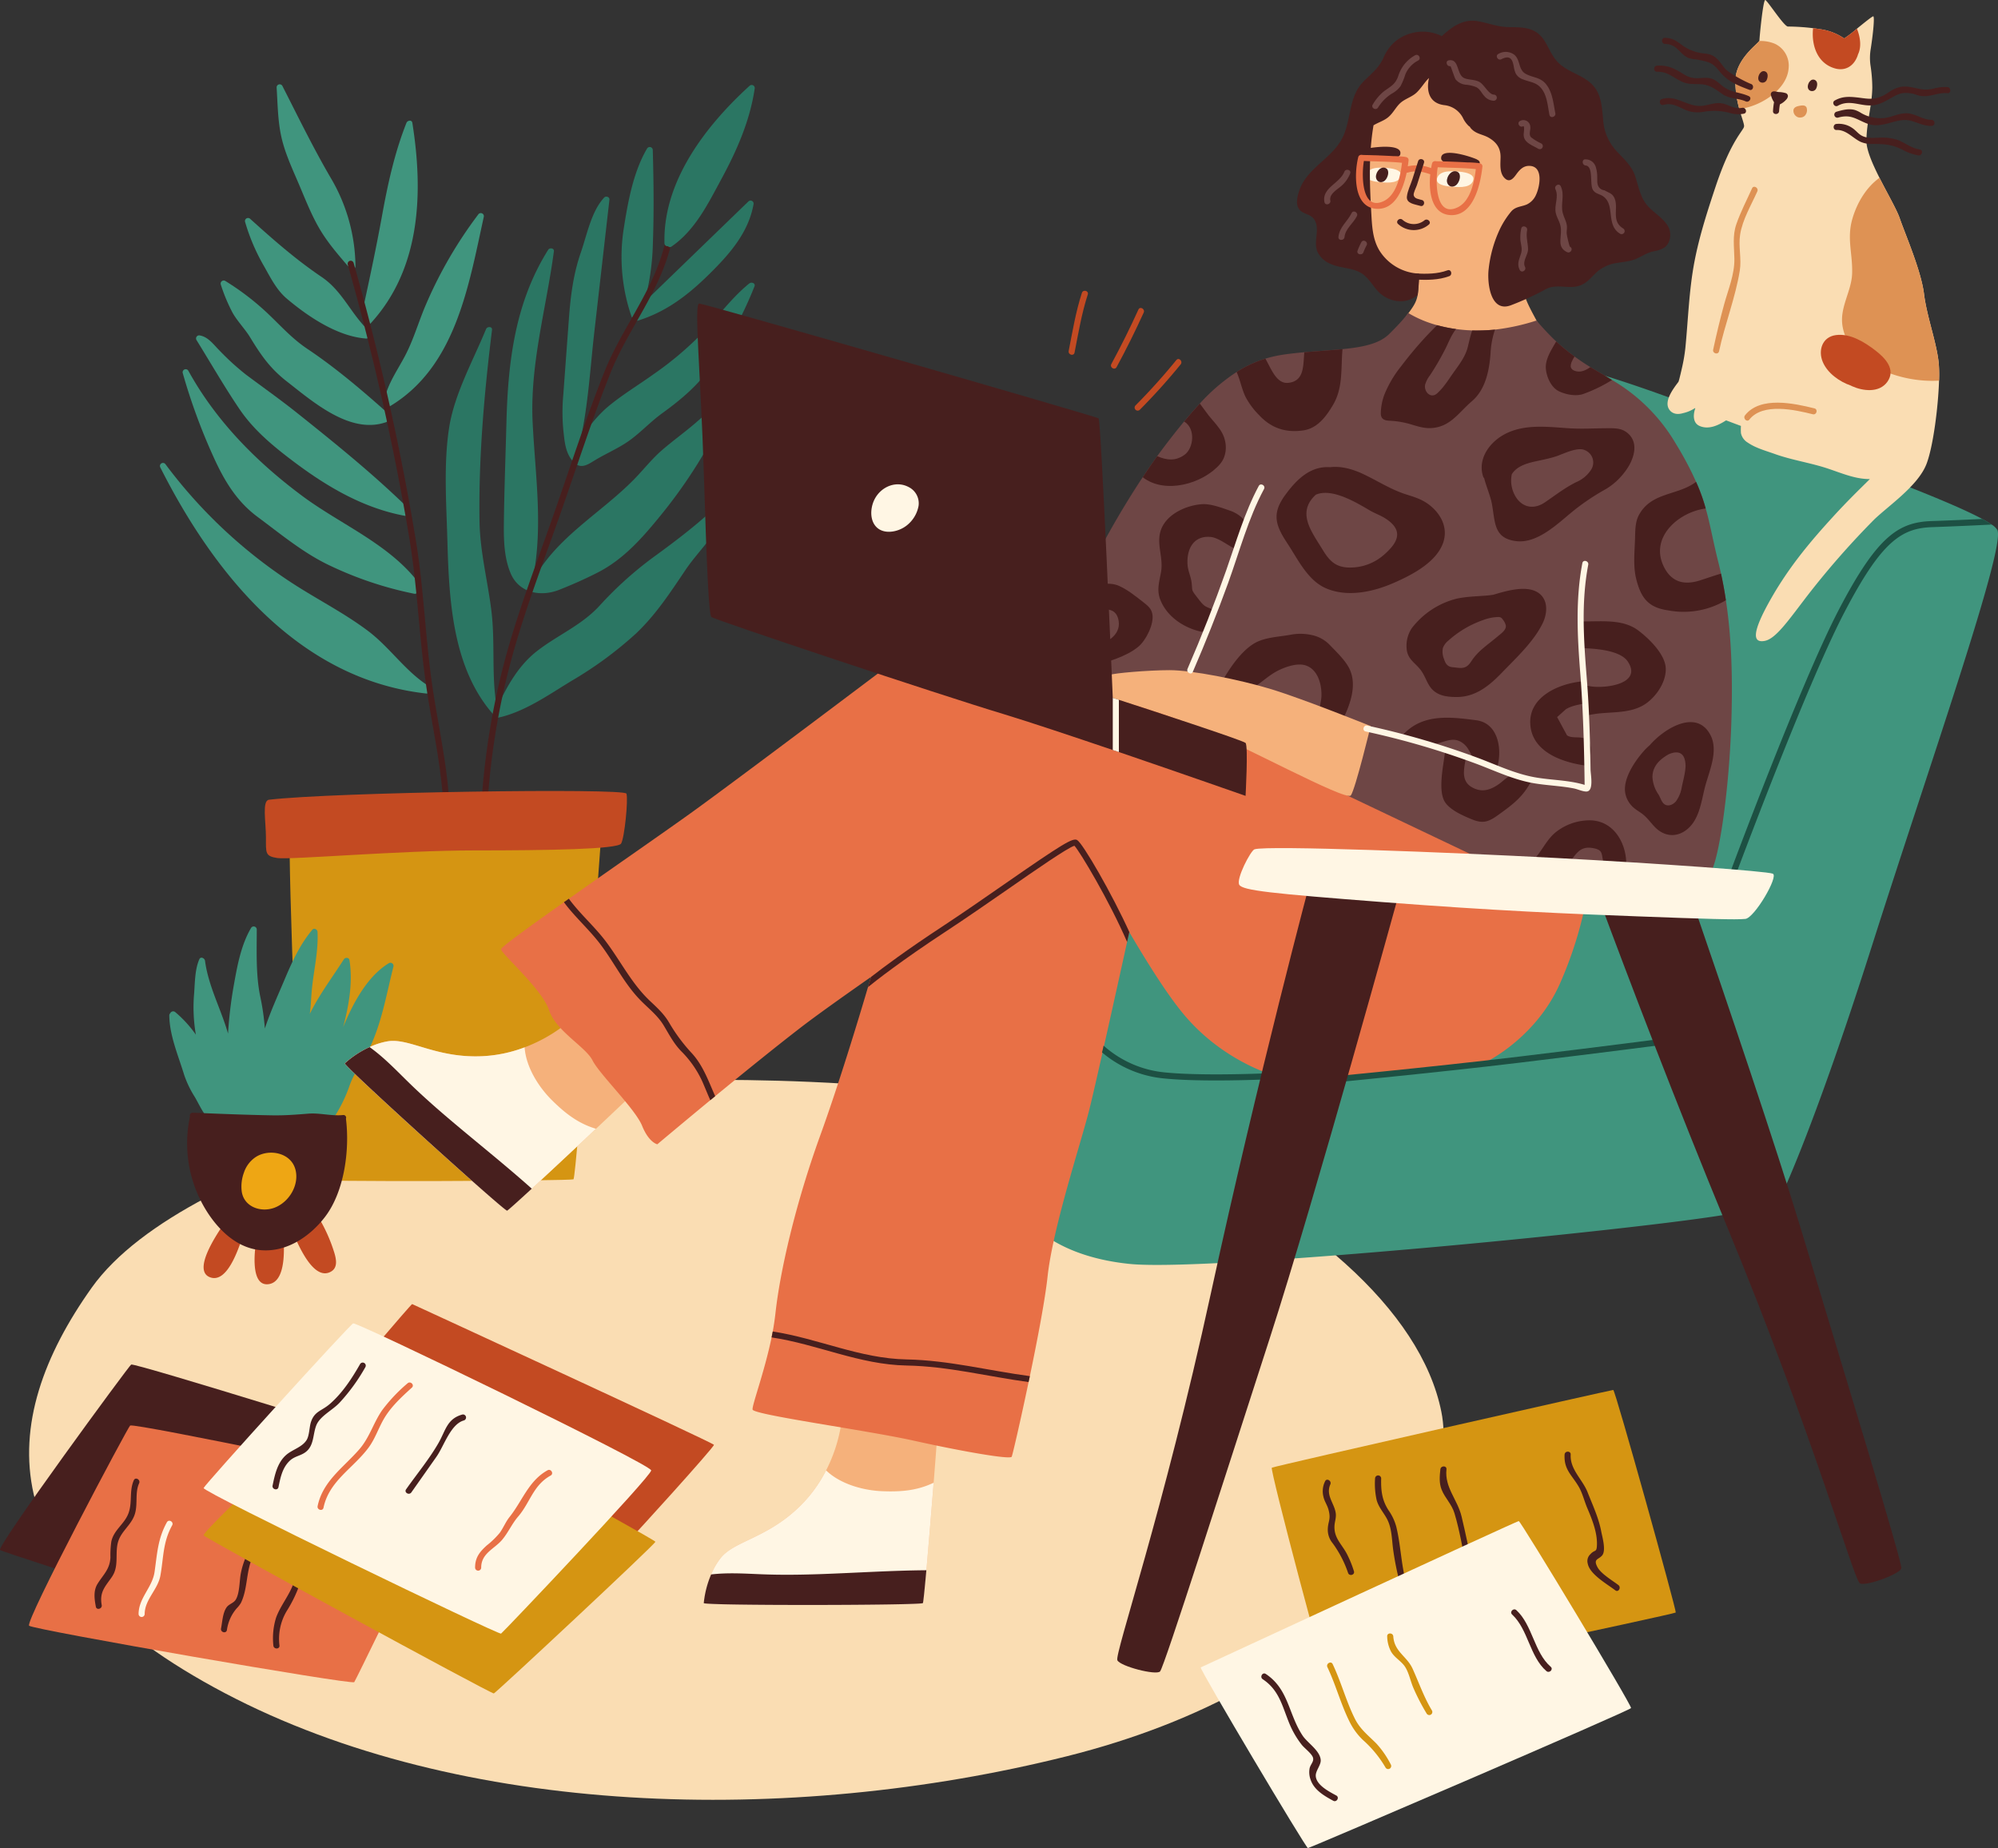 <svg xmlns="http://www.w3.org/2000/svg" xmlns:xlink="http://www.w3.org/1999/xlink" width="715.983" height="662.166" viewBox="0 0 715.983 662.166">
  <rect x="0" y="0" width="715.983" height="662.166" fill="#333333" stroke="none"/>
  <defs>
    <clipPath id="clip-path">
      <rect id="Rectangle_3" data-name="Rectangle 3" width="715.983" height="662.166" fill="none"/>
    </clipPath>
  </defs>
  <g id="Group_1" data-name="Group 1" transform="translate(0 0.004)">
    <g id="Group_1-2" data-name="Group 1" transform="translate(0 -0.004)" clip-path="url(#clip-path)">
      <path id="Path_1" data-name="Path 1" d="M573.791,144.433,536.726,180.3c.493-2.126.871-4.3,1.292-6.317a88.1,88.1,0,0,0,1.534-14.745c.406-11.062.266-22.16-.04-33.222a1.1,1.1,0,0,0-2.036-.551c-5,8.443-6.927,19.43-8.421,29.025a65.612,65.612,0,0,0,2.825,31.176,1.05,1.05,0,0,0,1.063.737.988.988,0,0,0,1.293.729c10.427-3.272,18.24-9.43,25.9-17.028,7.058-7,13.64-14.544,15.477-24.607a1.1,1.1,0,0,0-1.826-1.063" transform="translate(-305.586 -72.266)" fill="#2b7663"/>
      <path id="Path_2" data-name="Path 2" d="M254.233,918.019c-40.147-2.543-172.6,25.86-207.016,74.2S10.268,1093,94.835,1137.512s202.276,47.521,301.687,22.668,141.623-86.848,134.309-123.445S482,964.362,424.379,939.236s-170.146-21.217-170.146-21.217" transform="translate(-14.321 -530.883)" fill="#faddb3"/>
      <path id="Path_3" data-name="Path 3" d="M1081.07,1209.215c-.832.37,19.846,78.473,20.756,78.473s123.627-26.036,123.991-26.582-21.667-79.747-22.395-79.747-120.714,27.128-122.352,27.857" transform="translate(-625.312 -683.334)" fill="#d59512"/>
      <path id="Path_4" data-name="Path 4" d="M47.008,1159.753c-.629.188-48.431,65.364-46.974,66.456s116.89,37.689,116.89,37.689l29.131-74.285s-97.226-30.406-99.047-29.86" transform="translate(0 -670.833)" fill="#471f1e"/>
      <path id="Path_5" data-name="Path 5" d="M60.893,1211.551c-.683.311-37.819,70.28-36.206,71.736s115.772,21.3,116.5,20.21,18.207-37.142,18.207-37.142l4.006-34.594s-100.5-21.12-102.507-20.21" transform="translate(-14.25 -700.782)" fill="#e87046"/>
      <path id="Path_6" data-name="Path 6" d="M317.262,1108.367c-.546.182-24.109,27.959-24.109,27.959s100.942,57.25,101.762,56.7,30.68-33.5,30.5-34.229-108.151-50.434-108.151-50.434" transform="translate(-169.569 -641.114)" fill="#c34a22"/>
      <path id="Path_7" data-name="Path 7" d="M94.445,1257.277c-1.742,3.84-.456,7.972-1.949,11.9-1.477,3.891-5.223,5.891-6.123,10.068a34.2,34.2,0,0,0-.324,5.693c-.193,4.249-2.54,6.143-4.587,9.421-1.585,2.537-1.156,5.426-.642,8.229.253,1.381,2.359.8,2.107-.581-.822-4.481,1.08-6.451,3.378-9.681a10.13,10.13,0,0,0,1.048-1.792c1.607-3.662.29-7.787,1.553-11.517,1.169-3.454,4.294-5.513,5.67-8.966,1.506-3.779.105-8.036,1.757-11.676.577-1.271-1.306-2.383-1.887-1.1" transform="translate(-46.478 -726.92)" fill="#471f1e"/>
      <path id="Path_8" data-name="Path 8" d="M127.949,1293.058c-3.313,5.987-3.467,11.286-4.426,17.84-.811,5.541-5.7,9.3-5.719,15.046a1.093,1.093,0,0,0,2.185,0c.021-5.2,4.71-8.732,5.621-13.728,1.191-6.533.841-11.939,4.225-18.054.681-1.231-1.2-2.335-1.887-1.1" transform="translate(-68.142 -747.634)" fill="#fff6e4"/>
      <path id="Path_9" data-name="Path 9" d="M197.693,1317.959a28.534,28.534,0,0,0-2.719,7.692c-.556,2.668-.389,7.332-1.906,9.633-.76,1.153-2.382,1.5-3.182,2.61-1.458,2.028-1.56,5.29-2.029,7.622-.276,1.373,1.83,1.961,2.107.58a14.985,14.985,0,0,1,3.545-7.838,9.728,9.728,0,0,0,1.483-1.914c2.6-5.389,1.7-11.812,4.587-17.283.656-1.243-1.229-2.348-1.887-1.1" transform="translate(-108.649 -762.033)" fill="#471f1e"/>
      <path id="Path_10" data-name="Path 10" d="M239.521,1344.158c-1.561,4.52-4.74,8.138-6.335,12.528a24.682,24.682,0,0,0-.969,9.988c.115,1.391,2.3,1.4,2.185,0A19.5,19.5,0,0,1,237,1354.3a46.115,46.115,0,0,0,4.633-9.556c.46-1.332-1.65-1.9-2.107-.581" transform="translate(-134.255 -777.069)" fill="#471f1e"/>
      <path id="Path_11" data-name="Path 11" d="M193.087,1213.708s-20.37,19.39-20.017,20.346,103.178,56.943,104,56.67,57.9-53.529,57.9-54.348-97.5-53.939-97.5-53.939Z" transform="translate(-100.107 -683.959)" fill="#d59512"/>
      <path id="Path_12" data-name="Path 12" d="M173.079,1183.765c-.6,1.315,105.77,52.71,106.589,52.163s53.8-56.326,53.8-58.478-105.419-53.223-106.785-52.677-52.865,57.353-53.607,58.991" transform="translate(-100.113 -650.602)" fill="#fff6e4"/>
      <path id="Path_13" data-name="Path 13" d="M187.387,1042.918a9.6,9.6,0,0,1-2.545-.689c-.6-.268-1.861-.776-2.095-1.419a1.168,1.168,0,0,0-2.009-.293,1.033,1.033,0,0,0-1.013.483c-2.006,3.1-11.033,16.307-4.013,18.366,5.871,1.722,9.677-9.961,11.064-13.792a.97.97,0,0,0,.036-.549c1.371.192,1.961-1.906.575-2.106" transform="translate(-100.116 -601.608)" fill="#c34a22"/>
      <path id="Path_14" data-name="Path 14" d="M226.479,1054.327a1.034,1.034,0,0,0-.965-1.029.891.891,0,0,0-1.124-.356,17.537,17.537,0,0,1-7.644,1.033c-1.212-.1-1.365,1.515-.484,2.03-.42,3.64-1.165,14.214,5.007,13.084,5.5-1.006,5.307-10.789,5.21-14.762" transform="translate(-124.769 -609.013)" fill="#c34a22"/>
      <path id="Path_15" data-name="Path 15" d="M265.007,1047.042a57.646,57.646,0,0,0-5.118-11.818.96.96,0,0,0-.325-.6c-.032-.055-.06-.113-.092-.168a1.09,1.09,0,0,0-1.991.79c-1.611,1.972-4.273,2.94-5.706,5.029a1.155,1.155,0,0,0-.7,1.581c1.7,3.63,6.879,15.285,12.782,11.771,2.38-1.416,1.808-4.354,1.149-6.588" transform="translate(-145.165 -598.057)" fill="#c34a22"/>
      <path id="Path_16" data-name="Path 16" d="M232.112,473.325c-8.243-5.216-13.8-13.791-21.611-19.662-8.05-6.052-17.018-10.7-25.514-16.065a177.108,177.108,0,0,1-47.041-43.625,1.093,1.093,0,0,0-1.887,1.1c19.362,38.37,49.775,75.978,95.361,81.022.806.089,1.128-.6,1-1.23a1.077,1.077,0,0,0-.31-1.544" transform="translate(-78.618 -227.6)" fill="#40957e"/>
      <path id="Path_17" data-name="Path 17" d="M240.253,390.918c-10.539-14.344-28.19-21.341-42.2-31.766-16.389-12.193-30.892-26.863-40.793-44.863a1.1,1.1,0,0,0-2,.842A212.184,212.184,0,0,0,166.2,344.99c3.823,8.484,8.28,16.058,15.853,21.676,8.284,6.146,16.568,13.065,25.947,17.467a129.626,129.626,0,0,0,30.221,10.094,1.147,1.147,0,0,0,1.159-1.756c.757-.057,1.442-.786.878-1.553" transform="translate(-89.784 -181.487)" fill="#40957e"/>
      <path id="Path_18" data-name="Path 18" d="M242.2,347.7a.974.974,0,0,0-.154-1.274c-12.33-11.98-25.8-22.86-39.236-33.572-5.946-4.741-12.129-9.113-18.221-13.656a91.329,91.329,0,0,1-9.614-8.747c-2.088-2.072-4-4.852-7.009-5.369a1.108,1.108,0,0,0-1.234,1.6c5.078,8.2,9.921,16.628,15.32,24.625,4.547,6.736,10.4,11.923,16.786,16.885,12.694,9.864,26.515,18.53,42.536,21.509,1.276.237,1.854-1.543.826-2.007" transform="translate(-96.346 -164.891)" fill="#40957e"/>
      <path id="Path_19" data-name="Path 19" d="M254.679,105.442c-6.341-10.812-11.817-22.1-17.51-33.263a1.1,1.1,0,0,0-2.036.551c.384,5.961.406,12.088,1.738,17.936,1.269,5.573,3.694,10.834,5.942,16.064,2.381,5.541,4.566,11.3,7.6,16.52,2.83,4.878,6.53,9.175,10.193,13.435a.931.931,0,0,0,.627.333,1.085,1.085,0,0,0,2.157-.129,63.381,63.381,0,0,0-8.709-31.448" transform="translate(-136.007 -41.445)" fill="#40957e"/>
      <path id="Path_20" data-name="Path 20" d="M360.3,181.65a154.357,154.357,0,0,0-18.976,32.822c-2.507,5.95-4.293,12.252-7.326,17.966-2.747,5.174-6.069,9.787-7.34,15.595a1.058,1.058,0,0,0,.528,1.182,1.078,1.078,0,0,0,1.605,1.051c23.46-14.15,28.068-43.026,33.507-67.774a1.1,1.1,0,0,0-2-.842" transform="translate(-188.934 -104.784)" fill="#40957e"/>
      <path id="Path_21" data-name="Path 21" d="M325.981,103.333c-.189-1.189-1.761-.872-2.107,0-4.262,10.731-6.7,21.955-8.755,33.285-2.083,11.47-4.5,22.781-6.984,34.164a1.11,1.11,0,0,0,1.043,1.343q.015,1.12.028,2.24a1.1,1.1,0,0,0,1.864.773c17.98-19.593,18.884-46.86,14.911-71.8" transform="translate(-178.218 -59.32)" fill="#40957e"/>
      <path id="Path_22" data-name="Path 22" d="M247.893,286.375c-9.287-8.306-18.967-16.577-29.336-23.509-5.521-3.691-9.678-8.439-14.466-12.949a94.237,94.237,0,0,0-14.938-11.379,1.1,1.1,0,0,0-1.6,1.234,61.76,61.76,0,0,0,4.215,10.126c1.806,3.2,4.418,5.753,6.322,8.875,3.957,6.489,7.169,11.151,13.283,15.9,9.328,7.253,22.615,18.949,35.4,14.493a1.075,1.075,0,0,0,.74-1.061,1.024,1.024,0,0,0,.383-1.734" transform="translate(-108.453 -137.893)" fill="#40957e"/>
      <path id="Path_23" data-name="Path 23" d="M253.078,226.132c-6.778-6.065-9.637-14.482-17.414-19.736-9.26-6.257-17.292-13.326-25.591-20.814a1.1,1.1,0,0,0-1.826,1.063,71.12,71.12,0,0,0,6.9,16.08c2.273,4.037,4.45,8.4,8.04,11.435,7.65,6.47,18.211,13.577,28.422,14.315a.9.9,0,0,0,.957-.572,1.035,1.035,0,0,0,.514-1.771" transform="translate(-120.432 -107.176)" fill="#40957e"/>
      <path id="Path_24" data-name="Path 24" d="M545.108,198.2c-5.858,4.734-10.306,10.689-15.343,16.227a119.637,119.637,0,0,1-19.137,16.421c-5.631,4.037-11.727,7.651-16.969,12.2a48.06,48.06,0,0,0-9.113,11.316c2.819-12.682,3.529-25.965,5-38.8q2.705-23.682,5.411-47.363c.109-.958-1.258-1.418-1.865-.772-4.616,4.906-6.185,13.362-8.341,19.569-2.763,7.951-3.716,15.674-4.332,24.023q-1,13.491-1.991,26.981a68.771,68.771,0,0,0-.013,12.609c.474,4.269.7,8.912,4.121,12.007,2.5,2.259,5.128.2,7.48-1.2,3.983-2.381,8.4-4.24,12.154-6.949,4.1-2.959,7.536-6.721,11.642-9.693,7.252-5.249,13.052-10.208,18.217-17.619a139.611,139.611,0,0,0,14.908-27.887c.454-1.131-1.089-1.658-1.826-1.063" transform="translate(-276.563 -96.67)" fill="#2b7663"/>
      <path id="Path_25" data-name="Path 25" d="M517.178,253.934A218.773,218.773,0,0,1,496.5,274.055c-3.789,3.215-7.834,6.125-11.586,9.378-3.675,3.187-6.621,7.025-10.023,10.48-12.2,12.394-28.381,21-36.482,36.887,4.151-19.151,1.178-37.748.207-57.184-1.046-20.954,4.868-40.9,7.611-61.482.153-1.147-1.514-1.38-2.036-.551-11.88,18.892-14.412,40.077-14.974,61.924-.314,12.16-.788,24.328-.921,36.491-.063,5.773.128,12.091,2.436,17.538,2.98,7.033,10.751,8.523,17.378,5.9,4.742-1.876,9.441-3.956,13.978-6.287,9.333-4.8,16.125-12.661,22.657-20.706a179.205,179.205,0,0,0,17.261-25.42c2.749-4.912,5.3-9.867,8.769-14.327,2.9-3.73,5.929-7.216,8.114-11.439.546-1.054-.845-2.287-1.715-1.324" transform="translate(-247.738 -122.099)" fill="#2b7663"/>
      <path id="Path_26" data-name="Path 26" d="M478.421,339.829c-7.765,7.667-16.273,14.182-25.087,20.578a130.813,130.813,0,0,0-19.4,17.5c-6.433,6.948-14.8,10.357-22.161,16.025-6.879,5.3-10.9,12.741-14.555,20.416-2.043-11.5-.535-23.18-1.964-34.733-1.339-10.825-4.1-21.223-4.257-32.206-.336-22.8,1.693-45.8,4.483-68.407.165-1.331-1.724-1.317-2.146-.29-4.626,11.269-11.353,23.236-13.229,35.351-2,12.943-.988,27.031-.626,40.086.593,21.424,1.715,46.308,16.86,63.062a1.094,1.094,0,0,0,1.279.731c9.472-2.026,18.205-8.256,26.381-13.218a136.159,136.159,0,0,0,22.979-16.863c7.146-6.732,12.353-14.723,17.8-22.815,5.172-7.686,13.513-14.767,15.474-24.15a1.1,1.1,0,0,0-1.826-1.063" transform="translate(-219.166 -160.784)" fill="#2b7663"/>
      <path id="Path_27" data-name="Path 27" d="M474.611,207c-4.029,16.482-15.355,29.9-21.58,45.521-6.919,17.363-12.6,35.3-18.816,52.923-6.13,17.388-12.8,34.7-17.425,52.563a266.11,266.11,0,0,0-8.006,52.484c-.075,1.405,2.11,1.4,2.185,0a262.837,262.837,0,0,1,8.979-55.834c4.73-17.158,11.166-33.856,17.079-50.629,5.98-16.963,11.464-34.212,18.112-50.926,6.224-15.646,17.541-29,21.581-45.521.334-1.365-1.773-1.948-2.107-.581" transform="translate(-236.452 -119.283)" fill="#471f1e"/>
      <path id="Path_28" data-name="Path 28" d="M325.5,371.51c-2.231-16.446-2.842-33.007-5.517-49.414a901.176,901.176,0,0,0-22.343-99.689,1.093,1.093,0,0,0-2.107.581,912.379,912.379,0,0,1,22.014,97.689c2.823,16.932,3.483,34,5.777,50.979,2.213,16.383,6.336,32.47,6.6,49.078a1.093,1.093,0,0,0,2.185,0c-.268-16.658-4.382-32.792-6.612-49.224" transform="translate(-170.917 -128.2)" fill="#471f1e"/>
      <path id="Path_29" data-name="Path 29" d="M246.325,713.574c-.819,2.658,3.277,120.641,5.189,121.733s95.315.546,96.407,0,9.832-121.733,9.832-121.733Z" transform="translate(-142.421 -412.753)" fill="#d59512"/>
      <path id="Path_30" data-name="Path 30" d="M222.634,800.552c-7.615,4.594-12.747,14.015-16.431,22.944,2.153-7.95,3.528-16.437,2.264-24.051-.164-.987-1.536-.983-2-.261-4.15,6.5-8.829,12.658-12.2,19.546.373-2.639.43-5.322.7-8.321.634-7.084,2.416-13.9,2.069-21.052-.042-.864-1.217-1.546-1.865-.772-4.443,5.3-7.259,11.481-9.929,17.815-2.389,5.669-5.119,11.588-7.083,17.572a85.941,85.941,0,0,0-1.634-11.373c-1.631-7.8-1.269-16.174-1.263-24.115a1.1,1.1,0,0,0-2.035-.551c-3.679,6.253-4.993,13.822-6.253,20.874a150.8,150.8,0,0,0-2.009,16.988c-2.493-8.741-7.032-16.936-8.249-26.08-.122-.916-1.538-1.679-2.035-.551-1.72,3.9-1.556,9-1.946,13.224a57.978,57.978,0,0,0,.7,13.792,42.194,42.194,0,0,0-7.389-8.082,1.174,1.174,0,0,0-1.82.452.99.99,0,0,0-.309.76c.083,7.182,3.187,14.273,5.26,21.071a36.56,36.56,0,0,0,3.806,8.015c1.692,2.848,3.336,6.772,5.915,8.915a1.184,1.184,0,0,0,1.814-.424c4.2-.093,7.908,1.071,12.013,1.943a43.3,43.3,0,0,0,8.831.548,104.67,104.67,0,0,0,19.957-1.475.9.9,0,0,0,.762-1.07,52.247,52.247,0,0,0,6.16-12.159c1.73-5.125,5.137-9.194,7.431-14.07,4.237-9.007,5.945-19.22,8.369-28.817a1.105,1.105,0,0,0-1.6-1.234" transform="translate(-83.249 -455.462)" fill="#40957e"/>
      <path id="Path_31" data-name="Path 31" d="M215.991,947.859a.959.959,0,0,0-1.006-1.317c-4.211.44-8.285-.828-12.5-.49-4.3.346-8.448.669-12.791.6-9.527-.157-19.049-.549-28.569-.94a1.019,1.019,0,0,0-1.021,1.355,45.751,45.751,0,0,0,3.3,29.022c3.9,8.252,11.04,17.087,20.544,18.676,9.759,1.631,18.837-4.256,24.547-11.726,6.967-9.114,8.883-24.039,7.5-35.177" transform="translate(-92.024 -547.026)" fill="#471f1e"/>
      <path id="Path_32" data-name="Path 32" d="M1213.371,140.543c-.123-.574.93-.241.482-.217-.564-1.19-.859-2.537-1.5-3.687-1.443-2.581-3.888-3.625-3.751-7.224.227-5.965,5.622-9.922,9.223-14.033,4.99-5.7,9.13-13.23,6.345-20.934-2.739-7.576-11.186-12.878-18.1-16.084-4.535-2.1-9.5-3.274-13.875-5.712-3.292-1.834-6.037-4.7-9.544-6.139-.1-.041-.2-.063-.3-.1.648-.652.448-1.992-.659-1.846l-1.157.153a1.065,1.065,0,0,0-.052-.758,1.065,1.065,0,0,0-.948-1.561,4.864,4.864,0,0,0-2.633,1.5,25.5,25.5,0,0,0-2.8,2.752c-4,1.564-7.72,4.569-10.653,7.1-6.675,5.751-8.237,13.614-9.292,22.02a48.012,48.012,0,0,0,4.853,27.9c3.356,6.738,9.8,9.339,16.6,11.359.343,8.14-.582,9.322-4.186,14.156a1.006,1.006,0,0,0,.237,1.278,1.1,1.1,0,0,0,.727.964,77.783,77.783,0,0,0,23.088,4.968,74.661,74.661,0,0,0,11.695-.274c3.4-.351,5.539-1.528,8.788-2.715a1.1,1.1,0,0,0,.459-.325c.237.556.463,1.117.717,1.668.588,1.275,2.8.169,2.214-1.1-1.86-4.034-5.047-8.766-5.974-13.109" transform="translate(-667.373 -36.09)" fill="#f5b17b"/>
      <path id="Path_33" data-name="Path 33" d="M394.862,895.234c-.427.469-5.337,5.129-11.729,11.129-12.7,11.934-31.2,29.19-31.84,29.345-.963.247-58.78-52.075-58.134-52.787.632-.7,7.418-6.544,15.273-7.882s17.31,6.126,34.1,5.316a49.152,49.152,0,0,0,15.036-3.169,55.2,55.2,0,0,0,16.141-9.455s22.447,26.078,21.155,27.5" transform="translate(-169.569 -501.923)" fill="#f5b17b"/>
      <path id="Path_34" data-name="Path 34" d="M367.455,906.036c-4.757-4.674-9.4-11.874-9.889-19.043a49.154,49.154,0,0,1-15.036,3.169c-16.789.809-26.244-6.654-34.1-5.316a25.371,25.371,0,0,0-6.413,2.056,34.563,34.563,0,0,0-8.86,5.826c-.646.712,57.171,53.034,58.134,52.787.261-.059,3.847-3.294,8.839-7.881,6.619-6.119,15.766-14.665,23-21.464-6.151-1.838-10.757-5.282-15.677-10.133" transform="translate(-169.569 -511.729)" fill="#fff6e4"/>
      <path id="Path_35" data-name="Path 35" d="M330.9,916.022c-5.337-4.522-10.589-9.172-15.574-14.082-4.3-4.232-8.422-8.5-13.308-11.995a34.567,34.567,0,0,0-8.861,5.825c-.646.712,57.171,53.034,58.134,52.787.26-.059,3.847-3.294,8.839-7.882-9.52-8.5-19.507-16.414-29.231-24.653" transform="translate(-169.569 -514.772)" fill="#471f1e"/>
      <path id="Path_36" data-name="Path 36" d="M681.819,1213.531c0,.634-.5,7.385-1.2,16.124-1.376,17.37-3.474,42.583-3.845,43.129-.546.83-78.524.961-78.524,0,0-.939,1.093-9.832,6.009-16.1s16.933-7.1,28.818-18.987a49.166,49.166,0,0,0,9-12.454,55.2,55.2,0,0,0,5.593-17.85s34.149,4.217,34.149,6.14" transform="translate(-346.046 -698.393)" fill="#f5b17b"/>
      <path id="Path_37" data-name="Path 37" d="M662.2,1257.184c-6.664-.262-14.945-2.469-20.123-7.45a49.169,49.169,0,0,1-9,12.454c-11.886,11.886-23.9,12.716-28.818,18.987a25.37,25.37,0,0,0-3.365,5.833,34.558,34.558,0,0,0-2.644,10.269c0,.961,77.978.83,78.524,0,.153-.219.634-5.025,1.245-11.777.787-8.98,1.814-21.455,2.6-31.353-5.79,2.775-11.514,3.321-18.418,3.037" transform="translate(-346.047 -722.885)" fill="#fff6e4"/>
      <path id="Path_38" data-name="Path 38" d="M639.8,1335.974c-6.992.24-14.005.328-21,.044-6.03-.24-11.951-.634-17.915.065a34.565,34.565,0,0,0-2.644,10.269c0,.961,77.978.83,78.524,0,.153-.219.634-5.025,1.245-11.776-12.76.109-25.475.961-38.213,1.4" transform="translate(-346.046 -771.961)" fill="#471f1e"/>
      <path id="Path_39" data-name="Path 39" d="M1172.625,515.747c-20.669,65-32.314,89.033-32.314,89.033a80.8,80.8,0,0,0-13.656,5.506c-7.647,3.846-189.187,22.2-219.884,19.074s-39.022-19.074-39.022-19.074L882.5,488.852l168.235-183.725s10.378-.765,55.212,15.949c37.951,14.158,89.557,32.314,106.337,41.36a32.63,32.63,0,0,1,3.343,2.01,6.054,6.054,0,0,1,2.053,1.923c3.1,6.314-24.382,84.379-45.051,149.379" transform="translate(-501.934 -176.49)" fill="#40957e"/>
      <path id="Path_40" data-name="Path 40" d="M1563.853,443.086c-4.763.241-13.524.656-21.194.918-11.012.349-18.2,4.872-31.658,30.72-13.656,26.2-38.935,94.189-39.2,94.866l-2.032-.764c.241-.677,25.563-68.8,39.284-95.128,13.962-26.808,21.63-31.506,33.515-31.877,6.162-.2,13-.525,17.938-.743a32.772,32.772,0,0,1,3.344,2.01" transform="translate(-850.165 -255.131)" fill="#1d5043"/>
      <path id="Path_41" data-name="Path 41" d="M1514.689,130.432c-.677-7.516-4.282-16.845-5.309-25.169-1.049-8.346-6.664-21.172-8.74-27.18-1.115-3.168-4.392-8.783-7.211-14.377-2.512-5-4.7-9.985-4.675-13.218.044-6.861,1.988-12.454,2.1-19.074a53.809,53.809,0,0,0-.677-8.194,19.612,19.612,0,0,1,.131-5.811c.9-5.834,1.4-11.383.9-11.558-.284-.109-3.189,2.25-5.855,4.413a46.328,46.328,0,0,1-4.567,3.5,20.11,20.11,0,0,0-8.7-3.321c-.852-.131-1.682-.262-2.447-.349a78.1,78.1,0,0,0-9.024-.59c-1.442-.044-7.45-9.5-8.128-9.5-.786,0-2.075,13.5-2.075,14.464a.829.829,0,0,1-.087.241c-.94,1.4-8.412,6.62-8.543,14.179a36.755,36.755,0,0,0,1.42,10.16c.873,3.146,1.792,5.44,1.7,6.227a2.055,2.055,0,0,1-.349.83c-1.092,1.857-4.807,6.052-9.417,19.467-.022.066-.044.11-.065.175-3.085,9.237-6.127,18.481-7.957,28.064-1.951,10.216-2.232,20.617-3.257,30.948a61.032,61.032,0,0,1-1.255,7.258c-.279,1.249-.579,2.493-.889,3.734-.081.325-.194.679-.315,1.043-1.861,2.457-5.28,6.926-3.35,9.879,1.142,1.747,3.128,1.915,5.01,1.346a12.687,12.687,0,0,0,4.22-1.781c.051.022.1.041.156.059-.847,2.328-.871,5.224,1.454,6.285,3.233,1.476,6.715-.134,9.575-1.97,1.81.684,3.6,1.358,5.321,2a17.773,17.773,0,0,0,.008,2.607,5.2,5.2,0,0,0,2.47,3.385c2.858,1.964,6.465,2.911,9.693,4.069,6.144,2.2,12.751,3.133,19,5.22,5.194,1.736,9.854,3.781,15.018,3.757-2.352,2.366-7.573,7.337-13.192,13.5-7.691,8.412-15.666,17.7-22.483,29.8-6.839,12.126-6.161,15.4-2.1,14.7,4.042-.677,8.5-7.254,15.6-16.5a300.747,300.747,0,0,1,23.728-27.005c5.287-5.069,15.753-12.126,18.746-19.9,2.4-6.205,4.217-20.537,4.5-29.867a50.292,50.292,0,0,0-.088-5.943" transform="translate(-819.916 0.004)" fill="#faddb3"/>
      <path id="Path_42" data-name="Path 42" d="M678.558,583.276,564.378,566.343s-53.245,40.158-69.915,52.174c-9.024,6.511-28.4,19.926-44.244,31.091-.59.415-1.18.852-1.77,1.245-12.585,8.893-22.526,16.1-22.526,16.823,0,1.617,14.726,14.289,17.195,21.849,2.491,7.538,13.109,13.109,15.578,18,2.469,4.938,15.294,17.347,17.763,23.421,2.447,6.074,5.462,6.642,5.462,6.642s8.237-6.926,18.987-15.8c.568-.458,1.158-.939,1.748-1.442,9.788-8.04,21.346-17.413,30.61-24.558,5.287-4.086,14.485-10.64,25.191-18.135-.262,1.027-.634,2.25-1.048,3.627-3.54,12.017-10.662,35.351-17.064,53.027-9,24.842-14.464,48.875-16.1,63.885-.24,2.12-.568,4.3-.961,6.467-.153.7-.284,1.421-.415,2.12-2.578,12.454-7.035,24.274-6.817,25.847.262,1.9,40.682,7.363,57.9,11.186s34.411,6.817,34.958,5.725c.284-.546,3.1-12.651,6.052-26.743.153-.721.306-1.42.458-2.141,2.709-13.022,5.44-27.311,6.336-35.569,1.9-17.741,12.017-48.067,15.01-60.084,2.206-8.8,9.679-42.517,13.5-59.909.284-1.267.546-2.447.787-3.518.043.088.109.175.153.262,6.031,10.247,12.585,20.756,18.331,27.944,15.01,18.833,35.766,24.58,41.513,25.126,1.558.148,6.622.035,13.3-.279a1.343,1.343,0,0,1,1.358-.92c17.911-.1,35.2-2.366,52.646-5.292,7.533-3.865,20.1-12.993,26.926-28.2a141.126,141.126,0,0,0,9.548-30.3Z" transform="translate(-246.368 -327.59)" fill="#e87046"/>
      <path id="Path_43" data-name="Path 43" d="M1154.839,412.451c-.721,23.487-4.282,49.444-7.56,54.359-1.4,2.1-17.13,1.18-34.739-.546-.656-.087-1.311-.153-1.988-.218-5.069-.5-10.291-1.092-15.294-1.661-4.283-.5-8.434-1.005-12.257-1.508-12.323-1.529-21.477-2.819-21.477-2.819l-47.15-22.438-56.391-38.629-32.1.94-.371-7.253-.35-6.926-.589-11.82-.459-9.177-.24-4.828a315.744,315.744,0,0,1,20.013-35q2.491-3.769,5.178-7.538c1.005-1.355,2.01-2.709,3.037-4.064,2.316-3.015,4.5-5.812,6.62-8.346,1.944-2.338,3.824-4.479,5.637-6.446a67.9,67.9,0,0,1,13.175-11.3,41.968,41.968,0,0,1,10.312-4.785,46.566,46.566,0,0,1,7.232-1.552c2.273-.306,4.523-.546,6.729-.742,4.872-.437,9.482-.7,13.677-1.114,7.254-.7,13.174-1.9,16.736-5.418,6.554-6.467,6.554-7.56,6.9-7.473a41.094,41.094,0,0,0,10.225,4.3,53,53,0,0,0,6.839,1.4c1.333.175,2.753.328,4.239.415.5.022,1.027.043,1.529.088a70.181,70.181,0,0,0,8.194-.306,76.209,76.209,0,0,0,14.857-3.255,92.667,92.667,0,0,0,7.057,7.494,80.375,80.375,0,0,0,6.576,5.4c.612.437,1.223.874,1.857,1.311,1.245.874,2.513,1.682,3.8,2.469,2.534,1.529,5.134,2.993,7.778,4.632A63.548,63.548,0,0,1,1135,313.04a116.839,116.839,0,0,1,7.188,13.546,65.787,65.787,0,0,1,3.452,9.548c1.639,5.724,2.535,11.274,4.457,18.965.371,1.442.7,2.906,1.027,4.37.677,3.1,1.267,6.271,1.748,9.548,1.923,12.541,2.491,26.458,1.966,43.435" transform="translate(-534.401 -153.947)" fill="#6e4645"/>
      <path id="Path_44" data-name="Path 44" d="M1241.974,882.508c-.207.028-21.175,2.773-52.486,6.555s-73.652,7.786-74.076,7.824l.2,2.176c.425-.041,42.8-4.05,74.132-7.833s52.3-6.529,52.511-6.555Z" transform="translate(-645.191 -510.47)" fill="#1d5043"/>
      <path id="Path_45" data-name="Path 45" d="M1003.179,898.275c-.28.017-28.124,1.613-44.056,0a38.337,38.337,0,0,1-21.807-9.59c-.148.819-.34,1.628-.555,2.434a40.1,40.1,0,0,0,22.139,9.328c5.4.548,12.149.73,18.738.73,13.048,0,25.48-.715,25.668-.725Z" transform="translate(-541.854 -514.045)" fill="#1d5043"/>
      <path id="Path_46" data-name="Path 46" d="M1206.488,278.271c-.634,1.857-1.071,3.8-1.551,5.812-.809,3.365-2.884,6.1-4.85,8.849-1.966,2.709-3.649,5.637-6.183,7.888-2.272,2.032-4.785-.634-4.282-3.125a9.951,9.951,0,0,1,1.726-3.343,93.091,93.091,0,0,0,5.331-9.133c1.223-2.316,2.294-5.353,4.042-7.45a52.858,52.858,0,0,1-6.839-1.4c-1.42,1.486-2.906,2.928-4.3,4.457q-4.523,4.916-8.564,10.269a40.12,40.12,0,0,0-6.03,10.247,20.19,20.19,0,0,0-1.245,6.424,3.3,3.3,0,0,0,.284,1.595c.743,1.376,2.622,1.2,3.933,1.311a32.758,32.758,0,0,1,6.183,1.114c2.425.721,4.894,1.573,7.472,1.464,7.014-.306,9.9-5.484,14.835-9.7,4.85-4.151,6.205-11.121,6.62-17.217a31.207,31.207,0,0,1,1.355-7.647c.065-.218.175-.459.262-.721a70.074,70.074,0,0,1-8.193.306" transform="translate(-678.928 -159.86)" fill="#471f1e"/>
      <path id="Path_47" data-name="Path 47" d="M1075.439,297.852c-.459,4.676.087,10.422-5.833,10.968-4.2.371-6.031-5.069-8.128-8.674a41.96,41.96,0,0,0-10.312,4.785c1.332,2.949,1.769,5.921,3.211,8.936a27.415,27.415,0,0,0,4.938,6.6c4.282,4.588,9.46,6.314,15.8,5.375,5.025-.765,8.084-4.894,10.531-9,3.758-6.227,2.84-13.2,3.474-20.1-4.195.415-8.805.677-13.677,1.114" transform="translate(-608.029 -171.641)" fill="#471f1e"/>
      <path id="Path_48" data-name="Path 48" d="M999.843,353.564c-1.2-2.272-3.234-4.3-4.829-6.292-1.048-1.311-2.075-2.862-3.19-4.3-1.813,1.967-3.693,4.107-5.637,6.445,4.151,2.381,3.5,9.548.109,11.951-3.277,2.338-6.4,1.9-9.766.459q-2.687,3.769-5.178,7.538c8,6.249,21.543,2.359,27.66-4.654,2.665-3.059,2.687-7.647.83-11.143" transform="translate(-561.862 -198.382)" fill="#471f1e"/>
      <path id="Path_49" data-name="Path 49" d="M1010.554,430.881c-2.916-1.012-7.075-2.6-10.164-2.4-6,.4-13.487,3.85-15.064,10.115-1.182,4.7,1.181,9.274.308,14.182-.645,3.621-1.648,6.555-.2,10.1,2.463,6.046,8.479,9.973,14.648,11.3a1.057,1.057,0,0,0,.8-.136,1.017,1.017,0,0,0,.668.024c.961-2.5,1.964-4.984,2.817-7.527a1.077,1.077,0,0,0-.558-.482c-2.661-1.018-2.853-1.114-4.962-3.837-2.555-3.3-1.884-2.5-2.253-5.587-.264-2.217-1.289-4.166-1.456-6.415-.4-5.395,1.962-10.495,8.143-10,3,.241,6.129,3.009,8.974,4.289.462-1.2.956-2.381,1.469-3.563.327-.753.7-1.52,1.081-2.293.1-.275.2-.549.3-.823.24-1.046.507-2.086.834-3.109a12.2,12.2,0,0,0-5.378-3.838" transform="translate(-569.577 -247.836)" fill="#471f1e"/>
      <path id="Path_50" data-name="Path 50" d="M947.673,506.954c-.371-1.966-1.617-2.928-3.1-4.107-2.6-2.032-5.7-4.545-8.718-5.9-3.5-1.595-7.668-.655-11.4.83l.459,9.177c4.238-1.9,9.788-3.168,10.684,2.447.874,5.44-4.894,8.259-9.111,9.132-.349.066-.677.153-.983.241l.35,6.926c5.746-1.53,12.563-3.474,16.823-7.036,2.709-2.25,5.681-8.105,5-11.711" transform="translate(-534.731 -286.969)" fill="#471f1e"/>
      <path id="Path_51" data-name="Path 51" d="M1084.3,550.76c-1.508-2.819-4.479-5.637-6.62-7.866a12.389,12.389,0,0,0-6.336-3.693,18.755,18.755,0,0,0-8.171-.131c-3.627.634-7.778.83-11.208,2.272-5.4,2.272-9.985,9.089-12.869,14.049a1.077,1.077,0,0,0,.83,1.6.78.78,0,0,0,.35.2,28.075,28.075,0,0,0,3.779.918c1.005.131,2.972-.175,3.736.5a1.107,1.107,0,0,0,1.726-.306,2.24,2.24,0,0,0,.35-.131c3.211-2.053,5.942-4.807,9.4-6.467,2.6-1.246,6.62-2.644,9.548-1.7,4.588,1.486,5.833,7.166,5.68,11.077-.065,2.12-1.224,5.069-.219,7.1.874,1.792,3.868,2.578,5.484,3.43a1.126,1.126,0,0,0,1.617-1.18.892.892,0,0,0,.481-.459c2.84-5.571,5.724-13.153,2.447-19.2" transform="translate(-600.957 -311.592)" fill="#471f1e"/>
      <path id="Path_52" data-name="Path 52" d="M1139.574,410.211c-2.556-1.9-5.243-2.644-8.237-3.605-5.4-1.77-9.854-4.7-14.945-7.123-3.889-1.857-8.062-3.037-12.082-2.556-7.122-.481-12.038,4.457-16.037,9.919-4.916,6.686-3.583,10.881.765,17.414,3.736,5.659,7.232,13.218,13.808,16.058,7.582,3.277,16.714,1.333,23.946-1.792,6.314-2.73,14.879-7.035,17.741-13.765,2.4-5.637-.262-11.055-4.959-14.551m-15.993,18.134a18.248,18.248,0,0,1-11.3,4.523c-5.4.241-7.865-1.814-10.531-6.2-4.064-6.665-9.548-13.415-2.556-19.882,5.855-2.534,14.726,2.928,19.358,5.637,1.7,1.005,3.714,1.7,5.353,2.731,7.713,4.763,3.889,9.5-.328,13.2" transform="translate(-627.679 -229.532)" fill="#471f1e"/>
      <path id="Path_53" data-name="Path 53" d="M1329.957,299.384c-1.551,1.114-3.321,1.966-5.2,1.464-.94-.24-1.683-.7-1.835-1.661a4.207,4.207,0,0,1,.524-2.032,10.714,10.714,0,0,1,.852-1.551,80.4,80.4,0,0,1-6.576-5.4c-1.7,2.971-3.955,6.314-3.714,9.679.219,2.993,1.9,6.861,4.741,8.193,2.556,1.2,6.249,1.923,8.936.852a53.346,53.346,0,0,0,10.05-4.916c-2.644-1.639-5.243-3.1-7.778-4.632" transform="translate(-760.055 -167.864)" fill="#471f1e"/>
      <path id="Path_54" data-name="Path 54" d="M1311.231,364.552c-1.923-1.376-4.239-1.333-6.49-1.333-4.894.021-9.679.328-14.594-.022-7.953-.568-16.671-1.6-23.75,2.95-4.807,3.1-8.3,8.674-6.379,14.42a.873.873,0,0,0,.349.5c.765,3.1,2.229,6.293,2.8,9.351,1.179,6.511.611,12.214,8.564,13.24,7.647,1.005,14.814-6.1,20.32-10.6a82.276,82.276,0,0,1,11.908-8.019,23.516,23.516,0,0,0,6.773-6.118c3.125-3.976,5.7-10.728.5-14.376m-12.454,13.415a11.835,11.835,0,0,1-5.4,4.566c-4.152,2.053-7.472,4.7-11.318,7.3-3.408,2.316-7.362,2.119-9.984-1.442a11.073,11.073,0,0,1-1.791-8.7c1.682-2.666,4.828-3.78,8.368-4.566,2.512-.546,5.025-1.027,7.472-1.813,2.512-.83,7.778-3.561,10.444-2.185a4.762,4.762,0,0,1,2.206,6.839" transform="translate(-728.524 -209.785)" fill="#471f1e"/>
      <path id="Path_55" data-name="Path 55" d="M1420.275,442.4c-2.535.743-4.982,1.617-7.582,2.447-5.942,1.879-10.443.415-13.065-5.265-4.785-10.313,5.462-19.249,15.163-20.516a65.771,65.771,0,0,0-3.452-9.548c-6.532,5-16.037,3.561-20.516,11.951-1.311,2.469-1.267,5.484-1.354,8.216-.131,4.719-.743,9.9.393,14.529,1.7,6.926,4.391,10.334,11.383,11.34a29.764,29.764,0,0,0,20.778-3.606c-.481-3.277-1.07-6.445-1.748-9.548" transform="translate(-803.551 -236.874)" fill="#471f1e"/>
      <path id="Path_56" data-name="Path 56" d="M1339.431,531.285c-5.7-4.261-13.568-3.059-20.319-3.234-1.267-.043-1.376,1.7-.35,2.1-.2,2.12-.371,4.239-.567,6.38a1.141,1.141,0,0,0,1.092,1.092c4.26.2,13.612.612,16.43,4.828,5.571,8.39-9.22,9.9-14.092,8.74a1.018,1.018,0,0,0-1.114.415l-.153-.524c0-.065-.044-.087-.066-.131.2-.656-.109-1.464-.983-1.376-8.062.765-18.812,5.287-18.549,14.879.306,10.422,11.6,14.18,20.123,15.316.612.087,1.049-.568,1.092-1.092.262-2.8,1.464-6.817-1.289-8.455-1.879-1.114-4.959-.066-6.751-1.333l-3.539-6.533c1.07-.939,2.119-1.9,3.168-2.84,2.163-1.289,4.916-1.726,7.341-2.1.131.7.2,1.42.306,2.119-.2.044-.415.088-.612.131a1.1,1.1,0,0,0,.59,2.12c6.467-1.7,13.961-.2,19.969-3.605,4.348-2.469,8.477-8.3,8.15-13.48-.306-5.025-6.139-10.618-9.876-13.415" transform="translate(-752.399 -305.423)" fill="#471f1e"/>
      <path id="Path_57" data-name="Path 57" d="M1335.223,712.761c-.043-7.669-4.676-15.447-12.978-15.556a19.587,19.587,0,0,0-11.929,3.977c-3.955,2.971-5.441,7.734-9.111,10.88a1.024,1.024,0,0,0-.153.153c-.7.874.524,2.054,1.486,1.529a1.051,1.051,0,0,0,.612.262c2.556.262,7.014,1.617,9.33.262.305-.175.568-.371.83-.546,3.518-2.687,4.129-7.494,9.744-6.6,4.37.7,2.972,2.294,4.239,5.877.393,1.114.088,1.814,1.311,2.381a3.749,3.749,0,0,0,1.988.219,26.792,26.792,0,0,1,3.43-.524,7.145,7.145,0,0,0,1.2-2.316" transform="translate(-752.451 -403.284)" fill="#471f1e"/>
      <path id="Path_58" data-name="Path 58" d="M1255.709,647.71a1.02,1.02,0,0,0-.372-.044c-1.617.066-2.971-1.2-4.61-.852-1.814.393-3.343,2.141-4.807,3.168-3.037,2.141-6.161,3.277-9.809,1.158-3.758-2.163-2.862-6.205-2.229-9.832a1.13,1.13,0,0,0-1.18-1.333.892.892,0,0,0-.459-.481c-1.2-.59-2.6-1.661-4-1.311a1.009,1.009,0,0,0-.262.131,1.187,1.187,0,0,0-1.55.962c-.568,4.479-2.251,12.257-.306,16.517,1.507,3.3,6.794,5.528,9.809,6.795,4.37,1.836,6.293.962,10.094-1.792,4.96-3.583,8.455-6.248,11.339-11.711a1.105,1.105,0,0,0-1.66-1.376" transform="translate(-708.704 -369.105)" fill="#471f1e"/>
      <path id="Path_59" data-name="Path 59" d="M1218.953,610.91c-9.2-1.2-18.833-2.4-25.847,4.785a1.086,1.086,0,0,0,1.289,1.7,1.031,1.031,0,0,0,.568.24c2.578.284,5.025,1.813,7.625,1.857,4.392.088,7.887-3.583,12.017-.021,2.032,1.77,2.229,3.976,4.02,5.681,1.551,1.486,4.785,2.119,6.664,2.884a1.084,1.084,0,0,0,1.333-.765c1.617-6.38.088-15.359-7.669-16.364" transform="translate(-689.951 -352.843)" fill="#471f1e"/>
      <path id="Path_60" data-name="Path 60" d="M1242.136,501.484c-4.108-2.142-10.422-.393-15.381,1.092-.634.109-1.289.2-1.945.262-3.8.35-7.647.35-11.405,1.2a29.218,29.218,0,0,0-15.95,10.575,11.423,11.423,0,0,0-1.769,7.735c.5,3.692,3.365,4.785,5.331,7.691,1.6,2.338,2.141,5.156,4.37,7.013,2.272,1.9,5.266,2.163,8.084,2.185,6.817.044,11.776-4.02,16.343-8.761,5.047-5.243,11.383-11.077,14.595-17.719,1.835-3.8,2.032-9.024-2.272-11.274m-13.9,16.059c-1.682,1.42-3.452,2.731-5.113,4.151a22.883,22.883,0,0,0-3.452,3.518c-.874,1.093-1.486,2.513-2.775,3.19-1.442.765-3.124.284-4.632.174-1.923-.131-2.666-1.18-3.234-2.949a6.819,6.819,0,0,1-.393-4,6.311,6.311,0,0,1,1.923-2.578,36.786,36.786,0,0,1,12.606-7.428,16.391,16.391,0,0,1,5.309-1.049,1.9,1.9,0,0,1,.852.153,1.958,1.958,0,0,1,.743.721,5.5,5.5,0,0,1,1.093,2.054c.327,1.726-1.813,3.08-2.928,4.042" transform="translate(-691.57 -289.495)" fill="#471f1e"/>
      <path id="Path_61" data-name="Path 61" d="M1411.8,618.193c-4.872-8.98-16.037-2.6-21.7,3.867a20.033,20.033,0,0,0-1.836,1.77c-3.234,3.583-7.494,9.723-6.97,14.813a8.986,8.986,0,0,0,2.381,5.091c1.2,1.333,2.994,2.163,4.326,3.321,1.6,1.354,2.731,3.059,4.2,4.5,2.994,2.972,7.013,3.583,10.6,1.158,5.025-3.43,5.724-10.073,7.079-15.469,1.464-5.79,5.113-13.2,1.923-19.052m-10.2,18.965a11.77,11.77,0,0,1-2.01,4.894c-1.18,1.507-3.5,2.316-4.829.459-.59-.83-.918-1.9-1.464-2.8a12.189,12.189,0,0,1-2.185-6.293c.043-4,2.709-6.38,5.811-8.149,2.95-1.289,5.724-1.027,6.031,3.561.153,2.469-.874,5.855-1.354,8.324" transform="translate(-798.961 -355.013)" fill="#471f1e"/>
      <path id="Path_62" data-name="Path 62" d="M944.194,571.221c1.092-.546,13.291-1.639,21.121-1.639s24.762,3.277,36.414,6.828,35.6,13.2,35.6,13.2-5.462,22.575-7.1,24.851-40.693-19.115-55.532-24.851-30.5-10.016-30.5-10.016Z" transform="translate(-546.153 -329.463)" fill="#f5b17b"/>
      <path id="Path_63" data-name="Path 63" d="M789.159,434.377s-22.373-7.844-45.4-15.709c-.721-.24-1.442-.481-2.185-.721-15.12-5.135-30.217-10.16-39.131-12.869-22.941-6.9-103.781-33.865-104.7-34.783s-1.639-16.736-2.731-51.869c-1.092-35.155-3.583-60.455-1.639-60.455,1.814,0,142.191,40.42,143.109,41.141.918.743,5.091,100.154,5.091,100.154s.786.262,2.185.7c9.2,2.993,44.571,14.529,45.4,15.447.983,1.07,0,18.965,0,18.965" transform="translate(-342.81 -149.217)" fill="#471f1e"/>
      <path id="Path_64" data-name="Path 64" d="M748.43,1147.666c-14.748-1.967-29.146-5.7-44.178-5.987-16.714-.306-31.68-7.516-47.958-10.007-.153.7-.285,1.42-.415,2.12,16.43,2.447,31.462,9.766,48.373,10.072,14.879.262,29.124,3.955,43.719,5.921,0,.022.459-2.119.459-2.119" transform="translate(-379.382 -654.594)" fill="#471f1e"/>
      <path id="Path_65" data-name="Path 65" d="M533.563,834.6c-.59.5-1.18.983-1.748,1.442-1.005-2.228-1.9-4.523-2.906-6.795a36.93,36.93,0,0,0-7.581-10.815c-2.687-2.841-4.13-5.7-6.139-9.046-2.382-4-5.965-6.511-9.067-9.854-5.811-6.227-9.4-14.07-14.726-20.669-3.867-4.785-8.433-8.871-12.039-13.765.59-.393,1.18-.83,1.77-1.245,3.933,5.375,9.045,9.788,13.109,15.119,5.418,7.145,9.33,15.229,15.906,21.455,2.665,2.513,5.069,4.676,6.925,7.844a61.642,61.642,0,0,0,8.216,11.034c4,4.413,5.9,9.963,8.28,15.294" transform="translate(-277.276 -441.838)" fill="#471f1e"/>
      <path id="Path_66" data-name="Path 66" d="M831.615,747.006c-.044-.087-.11-.174-.153-.262-.24,1.07-.5,2.25-.787,3.518-6.336-14.682-16.823-32.249-18.877-34.477-2.425.7-13.83,8.608-23.946,15.643-7.079,4.894-15.1,10.466-22.2,15.12-16.081,10.553-25.169,17.741-27.835,19.9.415-1.376.787-2.6,1.093-3.649,4.3-3.365,12.716-9.657,25.541-18.069,7.079-4.654,15.076-10.2,22.133-15.1,21-14.573,24.667-16.8,26.2-15.884,2.054,1.245,12.367,19.008,18.834,33.253" transform="translate(-426.778 -412.753)" fill="#471f1e"/>
      <path id="Path_67" data-name="Path 67" d="M1494.214,44.509c-.5,7.953-10.466,13.94-17.676,14.7a36.787,36.787,0,0,1-1.42-10.159c.131-7.56,7.6-12.782,8.543-14.18a13.091,13.091,0,0,1,5.616.983,8.633,8.633,0,0,1,4.938,8.652" transform="translate(-853.254 -20.17)" fill="#de9254"/>
      <path id="Path_68" data-name="Path 68" d="M1600.476,217.85c-.677-7.516-4.282-16.845-5.309-25.17-1.049-8.346-6.664-21.171-8.74-27.18-1.115-3.168-4.392-8.783-7.21-14.376-4.631,3.321-7.93,8.718-9.635,14.42-2.207,7.319.088,12.716-.175,19.97-.24,6.248-4.3,11.755-3.517,18.156,1.682,13.524,19.947,21.04,34.673,20.123a50.217,50.217,0,0,0-.088-5.943" transform="translate(-905.704 -87.413)" fill="#de9254"/>
      <path id="Path_69" data-name="Path 69" d="M1019.294,744.993s-18.936,70.708-36.05,149.363-34.593,129.271-33.5,131.456,13.837,5.462,15.294,4.005,23.305-69.915,39.328-119.439,46.247-159.131,46.247-159.131Z" transform="translate(-549.334 -430.927)" fill="#471f1e"/>
      <path id="Path_70" data-name="Path 70" d="M1432.249,884.333c-9.214-30.543-26.893-82.671-39.2-118.456h-33.174c9.95,26.753,26.751,70.963,45.891,117.313,30.724,74.4,45.182,125.961,47.324,127.135s14.485-3.39,14.853-5.417-20.658-70.743-35.691-120.575" transform="translate(-786.595 -443.007)" fill="#471f1e"/>
      <path id="Path_71" data-name="Path 71" d="M1058.658,721.234c-1.4.447-6.737,10.742-5.462,12.745s11.288,3.1,51.526,6.191,66.82,4.187,91.218,5.1,35.322,1.274,38.6.91,12.017-15.294,9.832-16.2-40.42-3.642-77.927-5.644-103.235-4.552-107.786-3.1" transform="translate(-609.09 -416.935)" fill="#fff6e4"/>
      <path id="Path_72" data-name="Path 72" d="M1034.833,412.27c-5.142,9.591-8.09,20.086-11.691,30.305q-6.291,17.85-13.832,35.216c-.552,1.277,1.329,2.391,1.887,1.1q6.807-15.737,12.667-31.856c4.071-11.274,7.17-23.059,12.856-33.665.664-1.239-1.221-2.344-1.886-1.1" transform="translate(-583.759 -238.154)" fill="#fff6e4"/>
      <path id="Path_73" data-name="Path 73" d="M1239.024,518.721c-1.081-13.573-2.034-27.152.532-40.624.261-1.374-1.844-1.963-2.107-.581-2.471,12.977-1.806,26.05-.775,39.144,1.059,13.454,1.426,26.827,1.586,40.311-5.908-1.78-11.995-1.642-18.044-2.754-6.9-1.268-13.315-4.3-19.836-6.774a292.151,292.151,0,0,0-40-11.708c-1.37-.306-1.955,1.8-.581,2.107a292.153,292.153,0,0,1,40,11.708c6.215,2.354,12.32,5.225,18.862,6.572,3.406.7,6.877.952,10.327,1.337,1.828.2,3.654.435,5.458.8,1.37.275,3.017,1.083,4.39,1.1,2.853.025,1.571-6.06,1.543-7.924q-.082-5.4-.229-10.8c-.208-7.311-.544-14.62-1.125-21.911" transform="translate(-670.41 -275.753)" fill="#fff6e4"/>
      <path id="Path_74" data-name="Path 74" d="M913.125,247.871c-2.2,6.782-3.369,13.838-4.738,20.821-.269,1.373,1.836,1.962,2.107.581,1.369-6.982,2.539-14.039,4.738-20.82.435-1.341-1.674-1.915-2.107-.581" transform="translate(-525.427 -142.936)" fill="#c34a22"/>
      <path id="Path_75" data-name="Path 75" d="M954.192,262.292q-4.517,9.942-9.713,19.54c-.669,1.237,1.216,2.341,1.887,1.1q5.2-9.6,9.713-19.54c.578-1.271-1.305-2.383-1.887-1.1" transform="translate(-546.236 -151.389)" fill="#c34a22"/>
      <path id="Path_76" data-name="Path 76" d="M979.41,305.5q-6.922,8.5-14.65,16.279a1.093,1.093,0,0,0,1.545,1.545q7.73-7.777,14.65-16.279c.88-1.082-.657-2.636-1.545-1.545" transform="translate(-557.864 -176.493)" fill="#c34a22"/>
      <path id="Path_77" data-name="Path 77" d="M754.182,412.7c-4.5-2.513-9.853-.333-12.25,4.058-1.5,2.74-1.942,6.837-.04,9.5,2.591,3.63,8.169,2.62,11.262.25a11.542,11.542,0,0,0,4.415-7.113,6.511,6.511,0,0,0-3.387-6.7" transform="translate(-428.406 -238.102)" fill="#fff6e4"/>
      <path id="Path_78" data-name="Path 78" d="M1170.34,142.775c-.681-.109-1.321-.162-1.77-.19-2.233-.141-5.842-.425-6.888,2.064-1.008,2.4,2.984,2.886,4.39,3.009,2.094.183,6.337.7,7.531-1.569,1.14-2.168-1.244-2.991-3.263-3.314" transform="translate(-671.861 -82.423)" fill="#fff6e4"/>
      <path id="Path_79" data-name="Path 79" d="M948.091,593.836v18.7c-.721-.24-1.442-.481-2.185-.721V593.137s.786.262,2.185.7" transform="translate(-547.143 -343.088)" fill="#fff6e4"/>
      <path id="Path_80" data-name="Path 80" d="M1234.841,90.328c-1.84-2.49-5.039-4.379-6.933-6.674-2.534-3.073-3.048-7.023-4.341-10.664-1.333-3.751-4.286-6.119-6.855-9.014a18.043,18.043,0,0,1-4.494-10.841c-.414-4.006-.519-8.3-3.064-11.647-3.339-4.387-9.286-5.093-13.055-8.9-4.042-4.079-4.035-10.033-10.194-11.96-2.628-.822-5.364-.634-8.071-.751-3.812-.165-6.961-1.494-10.612-2.107-5.276-.884-9.191,2.04-12.879,5.392a1.008,1.008,0,0,0-.345-.241,15.608,15.608,0,0,0-15.884,1.8,15.4,15.4,0,0,0-4.617,6.152c-1.871,3.985-4.312,5.615-7.215,8.569-5.42,5.514-4.232,13.847-7.609,20.344-3.723,7.161-12.314,10.5-15.206,18.273-.645,1.733-1.447,4.6-.587,6.433,1.412,3.015,5.235,1.724,6.436,5.692,1.008,3.333-.9,6.926.558,10.27a8.656,8.656,0,0,0,4.527,4.217c3.979,1.89,8.969,1.22,12.426,4.333,2.678,2.412,3.9,5.629,7.189,7.539,3.965,2.3,8.453,2.107,11.742-.67.079-.769.153-1.541.231-2.3.145-1.41.279-2.825.339-4.241.013-.3-.009-.667-.01-1.021a.988.988,0,0,0-.308-.1,17.683,17.683,0,0,1-13.935-8.2c-2.562-4.2-2.694-9.092-2.969-13.875-.6-10.386-.933-20.756.819-31.048,1.647-1.022,3.595-1.567,5.151-2.811,2.172-1.738,2.967-4.218,5.227-5.789,1.67-1.161,3.715-1.8,5.166-3.238,1.765-1.753,2.74-3.6,4.336-5.112-1.035,4.54.012,9.154,5.673,9.742a8.5,8.5,0,0,1,6.5,4.575,9.574,9.574,0,0,0,2.111,2.915c.11.092.234.14.348.224a3.34,3.34,0,0,0,.4.6c1.906,2.115,4.227,2.055,6.483,3.4,2.78,1.651,4.184,3.766,4.132,6.994-.04,2.538-.473,5.837,1.73,7.66,1.641,1.359,2.936-.25,3.873-1.553,1.121-1.559,2.438-3.045,4.526-3.074,5.361-.074,3.972,7.4,2.571,10.382a6.774,6.774,0,0,1-3.265,3.427c-2.06.895-4.107.724-5.663,2.582a30.653,30.653,0,0,0-4,6.236,45.17,45.17,0,0,0-4.032,14.285c-.606,4.892.581,15.843,7.992,13.019a100.221,100.221,0,0,0,12.48-5.757c3.711-2.032,7.975-.008,11.857-1.173,2.709-.813,4.344-2.967,6.288-4.842a13.906,13.906,0,0,1,7.363-3.376c2.261-.4,4.629-.55,6.768-1.442,2.091-.873,3.992-2.236,6.241-2.7,2.634-.542,5.009-1.153,5.818-4.129a6.373,6.373,0,0,0-1.158-5.8" transform="translate(-637.725 -10.186)" fill="#471f1e"/>
      <path id="Path_81" data-name="Path 81" d="M1230.7,145.854c-.721-.115-1.4-.171-1.874-.2-2.364-.149-6.185-.45-7.293,2.186-1.068,2.539,3.16,3.056,4.648,3.186,2.217.194,6.71.745,7.974-1.661,1.206-2.3-1.317-3.167-3.455-3.51" transform="translate(-706.477 -84.195)" fill="#fff6e4"/>
      <path id="Path_82" data-name="Path 82" d="M1234.184,146.117a1.94,1.94,0,0,0-2.288-.378c-.041.019-.066.05-.1.071s-.09.014-.133.035a3.9,3.9,0,0,0-1.621,2.353c-.546,1.687.919,3.6,2.865,2.535,1.293-.7,2.256-3.385,1.282-4.616" transform="translate(-711.427 -84.18)" fill="#471f1e"/>
      <path id="Path_83" data-name="Path 83" d="M1173.628,143.023a1.833,1.833,0,0,0-2.161-.357c-.038.019-.062.048-.1.068a1.139,1.139,0,0,0-.125.032,3.682,3.682,0,0,0-1.531,2.223c-.517,1.593.868,3.4,2.705,2.395,1.221-.666,2.131-3.2,1.211-4.36" transform="translate(-676.537 -82.408)" fill="#471f1e"/>
      <path id="Path_84" data-name="Path 84" d="M1237.736,132.2a1.51,1.51,0,0,1,.241.161c.859.364,1.341,1.329.359,1.857-1.486.8-3.448-.057-5.093-.32-2.281-.364-4.622-.516-6.918-.776a1.418,1.418,0,0,1-1.257-.981c-.646-4.488,10.28-1.006,12.668.059" transform="translate(-708.604 -75.14)" fill="#471f1e"/>
      <path id="Path_85" data-name="Path 85" d="M1158.658,125.507a1.51,1.51,0,0,0-.265.117c-.909.209-1.551,1.076-.676,1.767,1.326,1.045,3.406.542,5.071.569,2.31.037,4.64.294,6.948.437a1.417,1.417,0,0,0,1.407-.748c1.416-4.308-9.948-2.775-12.485-2.141" transform="translate(-669.421 -72.139)" fill="#471f1e"/>
      <path id="Path_86" data-name="Path 86" d="M1197.526,134.868a1.686,1.686,0,0,0-.6-.236q-.231-.051-.468-.088a39.367,39.367,0,0,0-3.962-.229q-2.342-.13-4.685-.224-2.185-.089-4.371-.146c-.708-.019-1.425-.009-2.13-.063a1.251,1.251,0,0,0-1.228.4,1.072,1.072,0,0,0-.17.376c-.129.515-.246,1.1-.354,1.71a14.35,14.35,0,0,0-8.354-.65c.115-.75.21-1.467.28-2.112a1.079,1.079,0,0,0-.412-.986,1.683,1.683,0,0,0-.6-.236q-.231-.051-.469-.088a39.365,39.365,0,0,0-3.962-.229q-2.342-.13-4.685-.224-2.184-.089-4.371-.146c-.709-.019-1.425-.009-2.131-.063a1.249,1.249,0,0,0-1.228.4,1.068,1.068,0,0,0-.17.376c-1.422,5.663-1.886,17.92,6.388,18.523,6.715.489,9.675-6.8,10.945-12.91a1.039,1.039,0,0,0,.332-.029c2.9-.861,5.333-.4,8.132.575-.611,6.074.378,14.131,7.048,14.617,8.482.618,10.984-11.189,11.64-17.323a1.077,1.077,0,0,0-.412-.986m-35.056,13.354c-7.858,3.622-7.876-9.358-7-14.433,4.553.236,9.12.186,13.654.667-.6,4.854-1.98,11.612-6.651,13.765m26.457,2.253c-7.858,3.622-7.875-9.358-7-14.432,4.553.236,9.121.186,13.655.668-.6,4.854-1.98,11.612-6.651,13.765" transform="translate(-666.722 -76.129)" fill="#e87046"/>
      <path id="Path_87" data-name="Path 87" d="M1197.43,186.579a6.094,6.094,0,0,1-7.895-.2c-1.06-.914-2.612.626-1.545,1.545a8.353,8.353,0,0,0,10.985.2c1.1-.872-.454-2.409-1.545-1.545" transform="translate(-686.965 -107.646)" fill="#471f1e"/>
      <path id="Path_88" data-name="Path 88" d="M1201.317,149.884c-1.252-.388-2.649-.417-2.978-1.7-.2-.778.918-2.9,1.173-3.7l2.513-7.932c.426-1.344-1.683-1.919-2.107-.581l-2.01,6.345c-.632,1.994-1.8,4.272-2.01,6.345-.258,2.528,2.958,2.742,4.838,3.325,1.346.417,1.922-1.691.581-2.107" transform="translate(-691.738 -78.211)" fill="#471f1e"/>
      <path id="Path_89" data-name="Path 89" d="M1213.4,229.638c-3.693,1.362-7.525,1.3-11.4,1.152-1.406-.053-1.4,2.132,0,2.185,4.072.153,8.108.2,11.983-1.23,1.308-.483.743-2.6-.58-2.107" transform="translate(-694.663 -132.787)" fill="#471f1e"/>
      <path id="Path_90" data-name="Path 90" d="M1246.627,63.482c-1.852-.053-3.477-3.629-5.185-4.551-1.675-.9-3.491-.661-5.21-1.274-3.131-1.115-1.789-7.087-5.732-6.47-1.385.217-.8,2.322.581,2.107.123-.019,1.47,4.236,1.88,4.777a5.348,5.348,0,0,0,3.664,1.864,12.638,12.638,0,0,1,3.715.884c1.409.736,1.814,2.059,2.842,3.135a4.527,4.527,0,0,0,3.446,1.714,1.093,1.093,0,0,0,0-2.185" transform="translate(-711.304 -29.581)" fill="#6e4645"/>
      <path id="Path_91" data-name="Path 91" d="M1293.323,66.079c-.681-3.384-.95-7.122-3.034-10.012-2.135-2.962-4.709-2.561-7.551-4.075s-1.8-5.288-4.391-7.053a5.154,5.154,0,0,0-5.448-.1c-1.249.647-.145,2.533,1.1,1.887,4.392-2.275,4.147,2.206,4.71,3.927a6.359,6.359,0,0,0,.478,1.283,4.6,4.6,0,0,0,2.521,2.011c2.7,1.089,4.975.963,6.879,3.608,1.828,2.541,2.026,6.124,2.626,9.105.277,1.378,2.384.795,2.107-.58" transform="translate(-735.969 -25.513)" fill="#6e4645"/>
      <path id="Path_92" data-name="Path 92" d="M1299,110.447a19.441,19.441,0,0,1-3.684-2.223c-1.007-1.006-.1-2.623-.307-3.859a2.476,2.476,0,0,0-3.687-2c-1.235.674-.133,2.561,1.1,1.887.658-.359.23,2.511.224,2.823a3.569,3.569,0,0,0,.5,2.025c.966,1.489,3.285,2.355,4.751,3.236a1.093,1.093,0,0,0,1.1-1.887" transform="translate(-746.632 -59.013)" fill="#6e4645"/>
      <path id="Path_93" data-name="Path 93" d="M1359.9,160.2c-4.628-2.769-1.345-7.711-3.328-11.242-.822-1.464-1.984-1.572-3.3-2.406q-2.711-.417-2.682-3.458-.011-.861-.021-1.721a11.638,11.638,0,0,0-.594-3.445,3.786,3.786,0,0,0-3.562-2.5c-1.4-.156-1.384,2.031,0,2.185,2.942.327,1.352,6.795,2.639,8.777.924,1.424,2.392,1.4,3.64,2.272,4.448,3.121.849,10.285,6.1,13.428a1.093,1.093,0,0,0,1.1-1.887" transform="translate(-778.207 -78.327)" fill="#6e4645"/>
      <path id="Path_94" data-name="Path 94" d="M1327.3,179.227c-.351-.172-1.2-4.364-1.224-4.694-.083-.973.187-1.954.058-2.949-.212-1.637-1.084-2.937-1.48-4.524-.823-3.3.809-6.336-.718-9.567-.6-1.27-2.485-.163-1.887,1.1,1.287,2.722-.51,5.673.108,8.452.5,2.252,1.752,3.357,1.863,6.009.133,3.211-1.388,6.31,2.178,8.057,1.258.616,2.367-1.267,1.1-1.887" transform="translate(-764.65 -90.772)" fill="#6e4645"/>
      <path id="Path_95" data-name="Path 95" d="M1294.107,200.537c-.044-2.338-.783-4.336-.328-6.745.26-1.374-1.846-1.963-2.107-.581a15.239,15.239,0,0,0-.313,3.864c.112,1.7.78,3.222.282,4.93-.647,2.222-1.631,3.784-.5,6.02.634,1.255,2.519.15,1.887-1.1-1.027-2.034,1.122-4.288,1.082-6.384" transform="translate(-746.538 -111.302)" fill="#6e4645"/>
      <path id="Path_96" data-name="Path 96" d="M1181.831,46.773a12.777,12.777,0,0,0-6.072,7.542c-1.116,3.1-2.924,3.7-5.257,5.5a17.713,17.713,0,0,0-3.849,4.606c-.771,1.181,1.12,2.276,1.886,1.1a15.619,15.619,0,0,1,4.933-5,9.512,9.512,0,0,0,3.106-2.636,24.133,24.133,0,0,0,1.751-4.246,9.771,9.771,0,0,1,4.6-4.981c1.234-.675.133-2.561-1.1-1.887" transform="translate(-674.726 -26.97)" fill="#6e4645"/>
      <path id="Path_97" data-name="Path 97" d="M1132.8,145.045c-1.609,4.141-8.132,5.741-7.106,10.853.277,1.377,2.383.794,2.107-.581-.491-2.446,2.708-4.04,4.208-5.456a11.4,11.4,0,0,0,2.9-4.235c.51-1.311-1.6-1.879-2.107-.581" transform="translate(-651.073 -83.472)" fill="#6e4645"/>
      <path id="Path_98" data-name="Path 98" d="M1142.45,180.307c-1.488,3.04-4.4,5-4.725,8.581-.127,1.4,2.058,1.391,2.185,0,.269-2.959,3.178-4.927,4.427-7.479.616-1.258-1.268-2.367-1.886-1.1" transform="translate(-658.094 -103.971)" fill="#6e4645"/>
      <path id="Path_99" data-name="Path 99" d="M1155.233,205.132a25.425,25.425,0,0,0-1.352,3.009c-.5,1.317,1.615,1.887,2.107.58a21.138,21.138,0,0,1,1.132-2.487c.661-1.241-1.225-2.346-1.886-1.1" transform="translate(-667.399 -118.338)" fill="#6e4645"/>
      <path id="Path_100" data-name="Path 100" d="M1599.252,73.736a15.043,15.043,0,0,0-5.011.577c-3.074.644-4.227.231-7.1-.36-2.607-.535-4.245-.671-6.792.417-1.47.628-2.673,1.743-4.1,2.425-3.757,1.792-5.91,1.01-9.671.623-2.883-.3-5.126-.3-7.687,1.127-1.229.684-.128,2.572,1.1,1.886,4.142-2.307,7.878.129,12.1-.131,2.585-.159,4.416-1.207,6.622-2.455,2.84-1.608,4.236-2.425,7.845-1.786,1.107.2,2.126.719,3.257.868,3.3.435,6.133-1.32,9.438-1.006,1.4.132,1.39-2.053,0-2.185" transform="translate(-901.399 -42.54)" fill="#471f1e"/>
      <path id="Path_101" data-name="Path 101" d="M1594.1,96.668c-2.989.005-5.27-1.944-8.171-2.291-3.263-.39-5.794,1.344-8.921,1.651a13.672,13.672,0,0,1-8.092-1.784,10.533,10.533,0,0,0-2.221-1.088c-2.239-.655-4.51-.015-6.666.6a1.093,1.093,0,0,0,.581,2.107c4.633-1.33,6.568.667,10.374,2.133a9.459,9.459,0,0,0,4.655.5c4.078-.467,7.418-2.661,11.551-1.358,2.366.747,4.408,1.717,6.91,1.713a1.093,1.093,0,0,0,0-2.185" transform="translate(-901.927 -53.724)" fill="#471f1e"/>
      <path id="Path_102" data-name="Path 102" d="M1589.569,114.461c-3.19-.529-5.077-2.308-7.926-3.425a18.265,18.265,0,0,0-6.936-.794c-2.025.022-3.933.283-5.881-.7-1.306-.658-2.289-2.063-3.531-2.833a8.438,8.438,0,0,0-5.553-1.417c-1.4.062-1.408,2.247,0,2.185,3.494-.153,5.814,2.965,8.674,4.269a10,10,0,0,0,4.449.721c3.861.018,6.669.163,10.349,1.993a18.314,18.314,0,0,0,5.775,2.108c1.376.228,1.967-1.877.581-2.107" transform="translate(-901.597 -60.893)" fill="#471f1e"/>
      <path id="Path_103" data-name="Path 103" d="M1444.674,48.66c-2.349-.877-8.043-4.014-9.257-5.458-1.7-2.023-2.754-4.172-5.42-5.091a13.472,13.472,0,0,0-2.236-.39,16.07,16.07,0,0,1-7.237-2.572c-2.359-1.681-3.593-2.916-6.682-3.022-1.406-.048-1.4,2.137,0,2.185,4.658.159,5.151,3.724,8.569,5.1a14.086,14.086,0,0,0,2.768.473c4.662.933,5.671,1.076,8.352,4.417,2.755,3.432,6.384,4.9,10.562,6.462,1.319.492,1.889-1.618.581-2.107" transform="translate(-817.203 -18.581)" fill="#471f1e"/>
      <path id="Path_104" data-name="Path 104" d="M1440.016,66.694c-3.337-1.5-6.341-1.2-9.42-3.623-1.483-1.165-2.5-2.322-4.393-2.762-1.615-.376-3.433.009-5.071-.039-3.08-.091-4.419-1.585-6.913-2.87a12.415,12.415,0,0,0-7.06-1.625c-1.4.048-1.408,2.233,0,2.185,3.734-.128,5.911,2.209,9,3.6,2.166.976,4.243.75,6.528.86,3.494.169,5.408,1.86,8.046,3.639,2.5,1.686,5.484,1.312,8.183,2.522,1.272.57,2.385-1.312,1.1-1.887" transform="translate(-813.338 -32.252)" fill="#471f1e"/>
      <path id="Path_105" data-name="Path 105" d="M1440.44,86.841c-3.216.6-4.885-1.344-7.676-1.652-2.13-.235-4.158.583-6.225.895-5.44.822-9.507-4.039-14.856-2.39-1.34.413-.768,2.523.581,2.107,3.751-1.156,6.505,1.731,9.821,2.432a13.162,13.162,0,0,0,5.035-.042,21.442,21.442,0,0,1,8.871.49,10.547,10.547,0,0,0,5.03.267c1.38-.258.8-2.364-.581-2.107" transform="translate(-816.123 -48.21)" fill="#471f1e"/>
      <path id="Path_106" data-name="Path 106" d="M1497.264,60.671a1.389,1.389,0,0,0-1.835.36,1.092,1.092,0,0,0-.2.18c-.631.862-1,2.369.005,3.109a1.642,1.642,0,0,0,2.47-.891c.351-.867.486-2.211-.444-2.758" transform="translate(-864.535 -34.974)" fill="#471f1e"/>
      <path id="Path_107" data-name="Path 107" d="M1539.373,67.852a1.389,1.389,0,0,0-1.835.359,1.1,1.1,0,0,0-.2.18c-.631.862-1,2.369.005,3.109a1.642,1.642,0,0,0,2.469-.891c.351-.867.486-2.211-.444-2.757" transform="translate(-888.892 -39.127)" fill="#471f1e"/>
      <path id="Path_108" data-name="Path 108" d="M1510.611,78.286a9.07,9.07,0,0,0-2.523-.387c-.673-.087-1.678-.45-2.314-.1a1.024,1.024,0,0,0-.507,1.007,7.818,7.818,0,0,0,.807,2.158,5.382,5.382,0,0,0,.344.562,24.735,24.735,0,0,0-.374,3.187c-.067,1.406,2.118,1.4,2.185,0a20.911,20.911,0,0,1,.291-2.409,6.805,6.805,0,0,0,2.158-1.6,2.251,2.251,0,0,0,.718-1.32,1.156,1.156,0,0,0-.784-1.1" transform="translate(-870.689 -44.914)" fill="#471f1e"/>
      <path id="Path_109" data-name="Path 109" d="M226.584,675.41c-2.558.3-1.092,7.92-1.092,13.519s-.336,6.69,4.1,7.374,43.97-2.731,70.462-2.731,51.481-.409,52.71-2.458,2.594-15.84,1.911-17.889-105.146-.546-128.087,2.185" transform="translate(-130.19 -388.863)" fill="#c34a22"/>
      <path id="Path_110" data-name="Path 110" d="M595.3,72.5c-15.67,14.259-31.107,34.239-30.492,56.433a1.071,1.071,0,0,0,1.266,1.031.9.9,0,0,0,1.241.131c8.487-5.808,13.175-15.488,17.945-24.3,5.5-10.167,10.143-20.72,11.866-32.231A1.1,1.1,0,0,0,595.3,72.5" transform="translate(-326.693 -41.75)" fill="#2b7663"/>
      <path id="Path_111" data-name="Path 111" d="M224.465,985.452c-1.706-5.756-9.223-7.208-13.933-4.339A10.734,10.734,0,0,0,206.1,986.8a14.4,14.4,0,0,0-.8,6.752c.781,5.568,6.831,7.639,11.647,5.886,5.347-1.947,9.2-8.351,7.526-13.987" transform="translate(-118.681 -566.679)" fill="#eea614"/>
      <path id="Path_112" data-name="Path 112" d="M263.052,1158.549c-2.9,5.1-6.357,10.414-10.826,14.294-2.978,2.585-5.421,2.561-6.748,6.339-.674,1.921-.568,4.916-1.613,6.616-1.55,2.52-5.007,3.4-7.17,5.217-3.254,2.727-4.213,7.143-5.017,11.089-.28,1.373,1.826,1.96,2.107.581.7-3.422,1.372-6.859,3.957-9.38,1.816-1.77,3.957-1.78,5.835-3.238,3.013-2.341,2.486-6.292,3.763-9.527,1.312-3.322,5.829-5.428,8.341-8.12a67.211,67.211,0,0,0,9.259-12.769,1.093,1.093,0,0,0-1.887-1.1" transform="translate(-133.995 -669.833)" fill="#471f1e"/>
      <path id="Path_113" data-name="Path 113" d="M302.186,1175.3a59.056,59.056,0,0,0-9.057,9.57c-3.172,4.542-4.517,9.788-8.206,14.047-5.671,6.549-13.106,11.378-14.965,20.376-.283,1.372,1.822,1.959,2.107.581,1.98-9.581,10.685-14.17,16.136-21.518,2.311-3.116,3.455-6.716,5.349-10.055,2.554-4.5,6.39-8.014,10.181-11.456,1.043-.948-.506-2.489-1.545-1.545" transform="translate(-156.137 -679.658)" fill="#e87046"/>
      <path id="Path_114" data-name="Path 114" d="M365.056,1202.2c-5.474,1.515-5.948,5.686-8.5,10.15-3.32,5.8-7.788,11.174-11.635,16.641-.811,1.152,1.083,2.245,1.887,1.1q4.5-6.391,9-12.783c2.733-3.9,5.044-11.679,9.835-13a1.093,1.093,0,0,0-.581-2.106" transform="translate(-199.398 -695.366)" fill="#471f1e"/>
      <path id="Path_115" data-name="Path 115" d="M429.817,1249.432c-6.779,3.749-9,10.943-13.61,16.719-1.406,1.762-2.212,3.867-3.516,5.686a30.008,30.008,0,0,1-4.665,4.526c-2.584,2.346-4.195,4.388-4.172,7.965a1.093,1.093,0,0,0,2.185,0c-.032-5.143,4.754-6.745,7.46-9.939,2.211-2.609,3.51-5.737,5.764-8.361,4.336-5.048,5.375-11.235,11.658-14.709,1.231-.68.13-2.568-1.1-1.886" transform="translate(-233.601 -722.626)" fill="#e87046"/>
      <path id="Path_116" data-name="Path 116" d="M1135.566,1290.431a37.519,37.519,0,0,0-2.614-6.374c-1.807-3.364-4.481-5.474-4.362-9.689.049-1.727.73-3.091.438-4.89-.574-3.52-3.617-6.279-1.917-10.153.56-1.275-1.322-2.389-1.886-1.1a7.975,7.975,0,0,0-.585,5.519c.352,1.63,1.379,3.025,1.809,4.616.959,3.546-.154,4.053-.248,6.988a7.578,7.578,0,0,0,1.77,5.093,39.35,39.35,0,0,1,5.489,10.575c.428,1.333,2.538.763,2.107-.581" transform="translate(-650.387 -727.465)" fill="#471f1e"/>
      <path id="Path_117" data-name="Path 117" d="M1179.857,1292.128c-1.718-6.526-1.854-13.3-3.451-19.789a18.763,18.763,0,0,0-2.757-5.836c-2.387-3.68-2.748-7.1-2.644-11.431a1.093,1.093,0,0,0-2.185,0,26.906,26.906,0,0,0,.562,7.763c.728,2.677,2.585,4.545,3.809,6.958,1.649,3.252,1.618,7.09,2.086,10.633a99.061,99.061,0,0,0,2.474,12.283,1.093,1.093,0,0,0,2.107-.581" transform="translate(-676.062 -725.363)" fill="#471f1e"/>
      <path id="Path_118" data-name="Path 118" d="M1235.608,1282.217c-1.315-5.982-2.523-12-3.956-17.955-1.463-6.082-6.109-10.349-5.41-16.885.149-1.4-2.037-1.386-2.185,0-.259,2.426-.485,4.885.422,7.211,1.22,3.131,3.618,5.167,4.636,8.538,1.928,6.379,2.954,13.163,4.385,19.672.3,1.373,2.409.792,2.107-.581" transform="translate(-707.902 -720.918)" fill="#471f1e"/>
      <path id="Path_119" data-name="Path 119" d="M1349.224,1281.6c-2.018-1.546-6.206-4.02-7.474-6.366-1.676-3.1.355-2.7,1.651-4.261,1.481-1.789.042-6.611-.334-8.595-.93-4.909-3.049-9.375-4.868-13.993-1.858-4.716-6.367-8.193-6.076-13.538.077-1.4-2.108-1.4-2.184,0-.293,5.39,2.563,7.238,5.068,11.507,1.339,2.283,2.012,5.2,3.063,7.664,1.662,3.893,3.525,8.516,3.467,12.853-.045,3.351-.7,1.779-2.4,3.717a3.318,3.318,0,0,0-.9,3.325c.7,3.837,6.992,7.36,9.884,9.574,1.116.854,2.205-1.042,1.1-1.886" transform="translate(-769.268 -713.667)" fill="#471f1e"/>
      <path id="Path_120" data-name="Path 120" d="M1020.638,1345.223c-.182,1.093,37.689,64.731,38.417,64.731s115.433-49.255,115.8-50.166-39.51-67-40.238-67-113.977,52.437-113.977,52.437" transform="translate(-590.37 -747.788)" fill="#fff6e4"/>
      <path id="Path_121" data-name="Path 121" d="M1099.053,1466.043c-2.514-1.375-7.132-3.689-7.354-6.96-.129-1.89,1.892-3.916,1.772-5.734-.226-3.413-4.738-6.136-6.481-8.76-5.107-7.686-4.961-16.641-13.195-22.1-1.175-.779-2.271,1.113-1.1,1.887,5.916,3.919,6.988,9.664,9.5,15.771a32.349,32.349,0,0,0,4.478,7.723c1.028,1.308,3.835,3.308,4.082,4.82.214,1.314-.939,2.2-1.265,3.6a7.7,7.7,0,0,0,.34,4.042c1.255,3.752,4.849,5.8,8.124,7.59,1.234.675,2.338-1.211,1.1-1.886" transform="translate(-620.192 -822.708)" fill="#471f1e"/>
      <path id="Path_122" data-name="Path 122" d="M1150.933,1449.608a33.68,33.68,0,0,0-5.181-7.532c-2.974-3-5.83-5.1-7.762-8.993-3.108-6.259-4.894-13.138-7.911-19.481-.6-1.269-2.488-.162-1.887,1.1,3.018,6.344,4.791,13.219,7.912,19.481a23.288,23.288,0,0,0,4.777,6.568,40.3,40.3,0,0,1,8.166,9.957,1.093,1.093,0,0,0,1.886-1.1" transform="translate(-652.516 -817.347)" fill="#d59512"/>
      <path id="Path_123" data-name="Path 123" d="M1195.228,1415.961c-2.911-4.839-4.639-9.9-6.948-15-2.033-4.493-6.557-6.062-6.923-11.58-.092-1.4-2.278-1.406-2.185,0a12.179,12.179,0,0,0,1.351,5.383c1.292,2.313,3.755,3.429,5.131,5.634,1.33,2.132,1.865,5,2.856,7.33a75.2,75.2,0,0,0,4.831,9.337,1.093,1.093,0,0,0,1.886-1.1" transform="translate(-682.071 -803.053)" fill="#d59512"/>
      <path id="Path_124" data-name="Path 124" d="M1298.726,1388.41c-5.958-5.156-6.481-14.884-12.286-20.269-1.03-.955-2.579.586-1.545,1.545,5.8,5.381,6.281,15.071,12.286,20.269,1.058.916,2.61-.623,1.545-1.545" transform="translate(-743.028 -791.202)" fill="#471f1e"/>
      <path id="Path_125" data-name="Path 125" d="M1529.172,90.378c-.455-.954-1.562-.811-2.431-.651s-2.026.431-2.255,1.442a2.464,2.464,0,0,0,1,2.347,2.167,2.167,0,0,0,1.583.422,2.015,2.015,0,0,0,.414-.064,2.1,2.1,0,0,0,1.319-.9,2.929,2.929,0,0,0,.372-2.592" transform="translate(-881.788 -51.832)" fill="#de9254"/>
      <path id="Path_126" data-name="Path 126" d="M1567.4,290.219c-3.892-3-9.027-6.23-14.2-5.55-4.888.643-6.465,5.463-4.7,9.641,1.685,3.987,5.935,7.041,10.082,8.462.124.059.233.134.359.192,3.966,1.785,9.762,2.482,12.659-1.511,3.222-4.44-.758-8.578-4.2-11.234" transform="translate(-895.302 -164.607)" fill="#c34a22"/>
      <path id="Path_127" data-name="Path 127" d="M1557.146,33.313c-.065.218-.131.459-.218.677-1.355,3.561-4.391,5.462-8.193,4.326-6.293-1.879-8.347-8.434-7.691-14.377.765.088,1.595.219,2.447.35a20.115,20.115,0,0,1,8.7,3.321,46.36,46.36,0,0,0,4.566-3.5c1.223,3.1,1.682,6.533.393,9.2" transform="translate(-891.323 -13.846)" fill="#c34a22"/>
      <path id="Path_128" data-name="Path 128" d="M1472.038,160.389c.57-1.272-1.312-2.385-1.886-1.1-1.9,4.233-4.122,8.456-5.631,12.848-1.443,4.2-.769,8.054-.7,12.4.086,5.63-2.223,11.014-3.691,16.38s-2.749,10.748-3.915,16.173c-.294,1.371,1.812,1.957,2.107.581,2.069-9.627,5.864-19.2,7.434-28.871.7-4.324-.551-8.631.124-12.941.838-5.348,3.958-10.55,6.161-15.467" transform="translate(-842.304 -91.806)" fill="#de9254"/>
      <path id="Path_129" data-name="Path 129" d="M1507.876,344.271c-7.342-1.814-19.413-4.475-24.879,2.482-.859,1.094.677,2.65,1.545,1.545,4.822-6.137,16.326-3.507,22.752-1.92,1.365.337,1.947-1.769.581-2.107" transform="translate(-857.668 -197.951)" fill="#de9254"/>
    </g>
  </g>
</svg>
